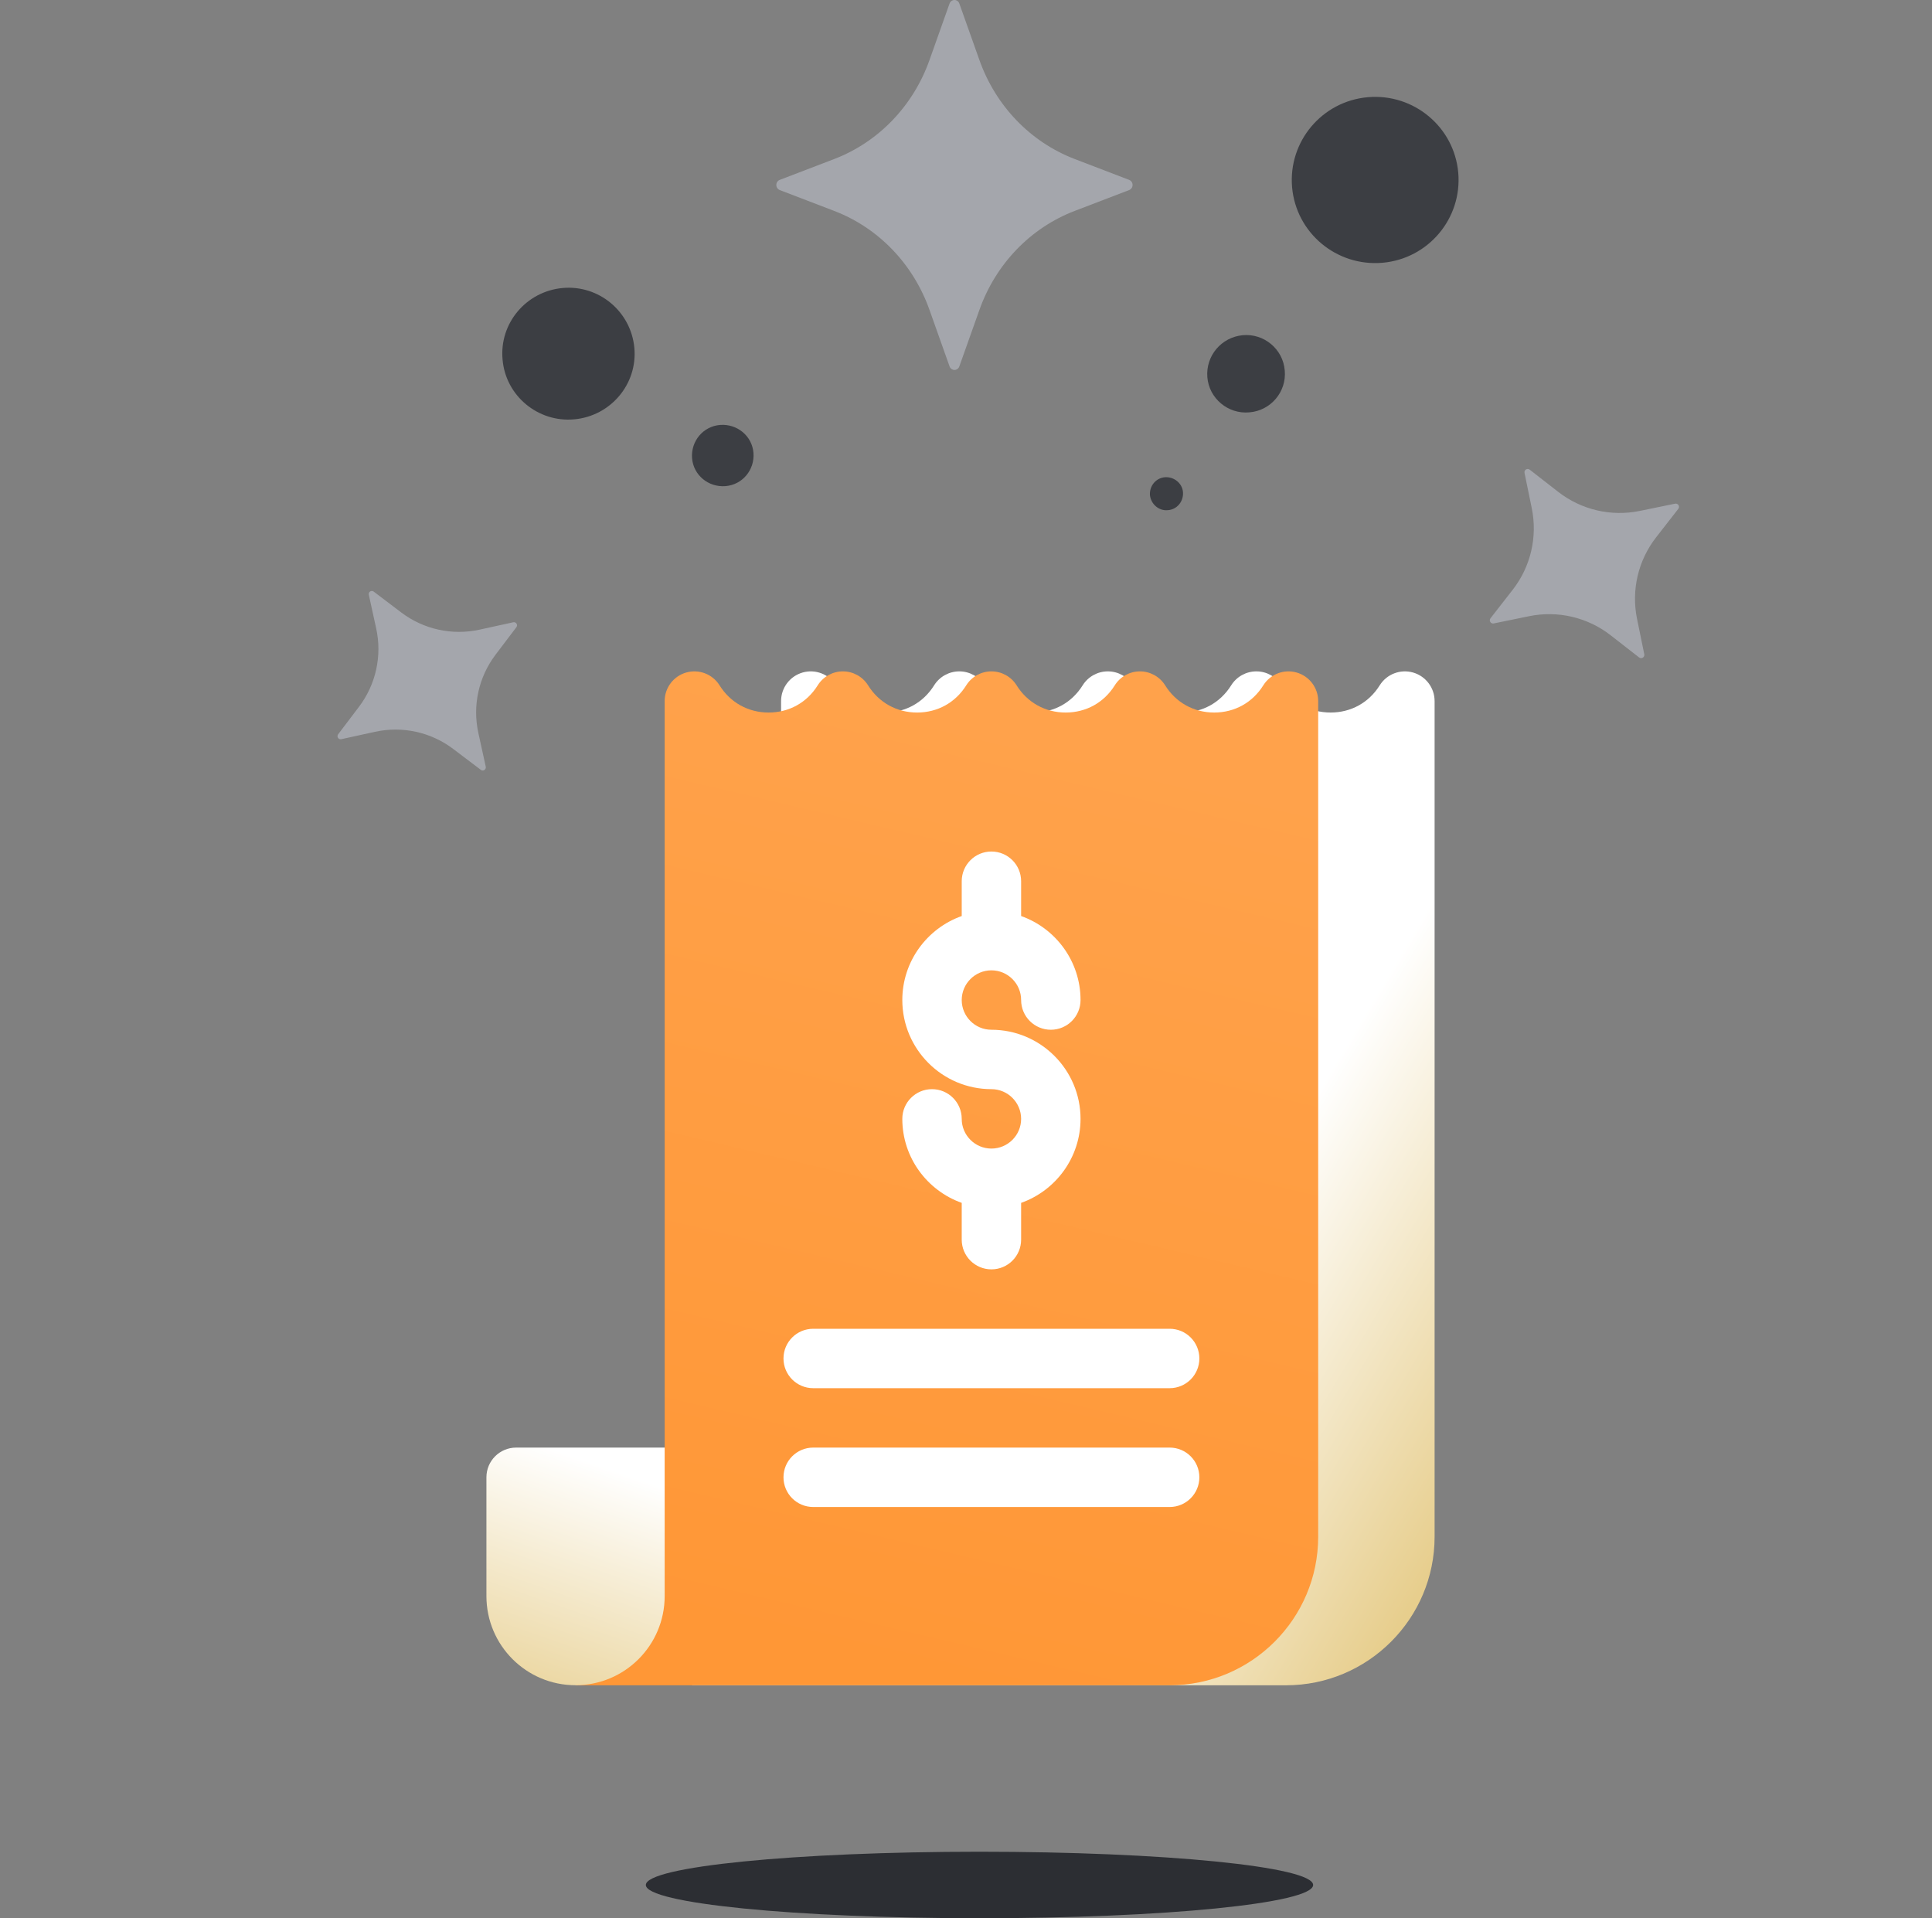 <svg width="141" height="140" viewBox="0 0 141 140" fill="none" xmlns="http://www.w3.org/2000/svg">
<rect x="0" y="0" width="141" height="140" fill="#808080" stroke="none"/>
<g clip-path="url(#clip0_3464_147099)">
<path d="M71.484 140.002C84.933 140.002 95.834 138.915 95.834 137.575C95.834 136.235 84.933 135.148 71.484 135.148C58.036 135.148 47.135 136.235 47.135 137.575C47.135 138.915 58.036 140.002 71.484 140.002Z" fill="#2C2E33"/>
<path d="M82.408 13.129L78.43 11.605C75.209 10.371 72.669 7.735 71.482 4.39L70.014 0.258C69.959 0.103 69.817 0 69.657 0C69.498 0 69.355 0.103 69.3 0.258L67.833 4.39C66.645 7.735 64.106 10.371 60.885 11.605L56.906 13.129C56.757 13.186 56.657 13.334 56.657 13.5C56.657 13.665 56.757 13.813 56.906 13.871L60.885 15.395C64.106 16.628 66.645 19.265 67.833 22.61L69.3 26.741C69.355 26.897 69.498 27 69.657 27C69.817 27 69.959 26.897 70.014 26.741L71.482 22.61C72.67 19.265 75.209 16.628 78.429 15.395L82.408 13.871C82.558 13.813 82.657 13.665 82.657 13.5C82.657 13.334 82.558 13.186 82.408 13.129Z" fill="#A4A6AC"/>
<path d="M37.459 45.416L34.994 45.956C32.999 46.393 30.913 45.935 29.285 44.702L27.274 43.178C27.198 43.121 27.095 43.117 27.015 43.168C26.935 43.219 26.895 43.315 26.916 43.407L27.456 45.872C27.893 47.867 27.435 49.953 26.202 51.581L24.678 53.592C24.621 53.668 24.617 53.771 24.668 53.851C24.719 53.931 24.814 53.971 24.907 53.95L27.372 53.41C29.367 52.973 31.453 53.431 33.081 54.665L35.093 56.188C35.168 56.246 35.272 56.25 35.351 56.199C35.431 56.148 35.471 56.052 35.451 55.959L34.911 53.495C34.473 51.5 34.931 49.413 36.165 47.785L37.688 45.774C37.746 45.698 37.75 45.595 37.699 45.515C37.647 45.435 37.552 45.395 37.459 45.416Z" fill="#A4A6AC"/>
<path d="M120.002 47.751L119.473 45.167C119.044 43.076 119.553 40.902 120.865 39.218L122.485 37.138C122.546 37.06 122.552 36.952 122.5 36.868C122.447 36.784 122.348 36.741 122.251 36.761L119.668 37.29C117.577 37.719 115.403 37.21 113.719 35.898L111.639 34.278C111.561 34.217 111.453 34.211 111.369 34.263C111.284 34.315 111.241 34.415 111.261 34.512L111.791 37.095C112.22 39.187 111.711 41.361 110.399 43.044L108.778 45.125C108.717 45.203 108.711 45.311 108.763 45.395C108.816 45.479 108.915 45.522 109.012 45.502L111.595 44.973C113.687 44.544 115.861 45.052 117.545 46.364L119.625 47.985C119.703 48.046 119.811 48.052 119.895 47.999C119.98 47.947 120.022 47.848 120.002 47.751Z" fill="#A4A6AC"/>
<path d="M99.826 7.094C103.186 6.802 106.133 9.277 106.425 12.602C106.717 15.951 104.233 18.887 100.898 19.178C97.537 19.469 94.591 16.994 94.299 13.67C94.007 10.321 96.49 7.385 99.826 7.094Z" fill="#3C3E43"/>
<path d="M90.694 24.465C92.253 24.32 93.641 25.485 93.763 27.038C93.909 28.591 92.74 29.974 91.181 30.095C89.623 30.241 88.235 29.076 88.113 27.523C87.992 25.97 89.136 24.611 90.694 24.465Z" fill="#3C3E43"/>
<path d="M83.925 36.142C83.876 35.462 84.364 34.88 85.021 34.831C85.678 34.783 86.287 35.268 86.336 35.923C86.385 36.603 85.898 37.185 85.24 37.234C84.583 37.307 83.998 36.797 83.925 36.142Z" fill="#3C3E43"/>
<path d="M36.678 26.237C36.434 23.592 38.406 21.263 41.06 21.02C43.715 20.778 46.052 22.743 46.296 25.388C46.539 28.033 44.567 30.363 41.913 30.605C39.259 30.848 36.897 28.882 36.678 26.237Z" fill="#3C3E43"/>
<path d="M50.508 33.442C50.411 32.204 51.312 31.112 52.554 31.015C53.795 30.918 54.891 31.816 54.989 33.053C55.086 34.291 54.185 35.383 52.943 35.48C51.701 35.577 50.606 34.679 50.508 33.442Z" fill="#3C3E43"/>
<path d="M103.129 49.084C102.199 48.818 101.205 49.199 100.693 50.019C99.904 51.281 98.599 52.004 97.111 52.004C95.624 52.004 94.318 51.281 93.53 50.019C93.134 49.385 92.439 49 91.691 49C90.944 49 90.249 49.385 89.853 50.019C89.064 51.281 87.759 52.004 86.271 52.004C84.784 52.004 83.478 51.281 82.69 50.019C82.294 49.385 81.599 49 80.852 49C80.104 49 79.409 49.385 79.013 50.019C78.225 51.281 76.919 52.004 75.432 52.004C73.944 52.004 72.638 51.281 71.85 50.019C71.454 49.385 70.759 49 70.012 49C69.264 49 68.569 49.385 68.173 50.019C67.385 51.281 66.079 52.004 64.592 52.004C63.104 52.004 61.799 51.281 61.01 50.019C60.498 49.199 59.504 48.818 58.574 49.084C57.645 49.351 57.004 50.201 57.004 51.168V105.656L50.5 123H93.859C99.836 123 104.699 118.137 104.699 112.16V51.168C104.699 50.201 104.058 49.351 103.129 49.084Z" fill="url(#paint0_linear_3464_147099)"/>
<path d="M94.633 49.084C93.703 48.818 92.709 49.199 92.197 50.019C91.408 51.281 90.103 52.004 88.615 52.004C87.127 52.004 85.822 51.281 85.034 50.019C84.638 49.385 83.943 49 83.195 49C82.448 49 81.753 49.385 81.357 50.019C80.568 51.281 79.263 52.004 77.775 52.004C76.288 52.004 74.982 51.281 74.194 50.019C73.798 49.385 73.103 49 72.355 49C71.608 49 70.913 49.385 70.517 50.019C69.728 51.281 68.423 52.004 66.936 52.004C65.448 52.004 64.142 51.281 63.354 50.019C62.958 49.385 62.263 49 61.516 49C60.768 49 60.073 49.385 59.677 50.019C58.889 51.281 57.583 52.004 56.096 52.004C54.608 52.004 53.303 51.281 52.514 50.019C52.002 49.199 51.008 48.818 50.078 49.084C49.148 49.351 48.508 50.201 48.508 51.168V105.656L42.004 123H85.363C91.34 123 96.203 118.137 96.203 112.16V51.168C96.203 50.201 95.562 49.351 94.633 49.084Z" fill="url(#paint1_linear_3464_147099)"/>
<path d="M59.348 101.316H85.363C86.561 101.316 87.531 100.346 87.531 99.148C87.531 97.951 86.561 96.98 85.363 96.98H59.348C58.15 96.98 57.18 97.951 57.18 99.148C57.18 100.346 58.15 101.316 59.348 101.316ZM72.355 83.828C71.16 83.828 70.188 82.856 70.188 81.66C70.188 80.463 69.217 79.492 68.019 79.492C66.822 79.492 65.852 80.463 65.852 81.66C65.852 84.486 67.664 86.896 70.188 87.791V90.477C70.188 91.674 71.158 92.644 72.355 92.644C73.553 92.644 74.523 91.674 74.523 90.477V87.791C77.047 86.896 78.859 84.486 78.859 81.66C78.859 78.074 75.942 75.156 72.355 75.156C71.16 75.156 70.188 74.184 70.188 72.988C70.188 71.793 71.16 70.82 72.355 70.82C73.551 70.82 74.523 71.793 74.523 72.988C74.523 74.186 75.494 75.156 76.691 75.156C77.889 75.156 78.859 74.186 78.859 72.988C78.859 70.162 77.047 67.752 74.523 66.857V64.316C74.523 63.119 73.553 62.148 72.355 62.148C71.158 62.148 70.188 63.119 70.188 64.316V66.857C67.664 67.752 65.852 70.162 65.852 72.988C65.852 76.575 68.769 79.492 72.355 79.492C73.551 79.492 74.523 80.465 74.523 81.66C74.523 82.856 73.551 83.828 72.355 83.828ZM85.363 105.652H59.348C58.15 105.652 57.18 106.623 57.18 107.82C57.18 109.017 58.15 109.988 59.348 109.988H85.363C86.561 109.988 87.531 109.017 87.531 107.82C87.531 106.623 86.561 105.652 85.363 105.652ZM35.5 107.82V116.492C35.5 120.084 38.412 122.996 42.004 122.996C45.596 122.996 48.508 120.084 48.508 116.492V105.652H37.668C36.471 105.652 35.5 106.623 35.5 107.82Z" fill="url(#paint2_linear_3464_147099)"/>
</g>
<defs>
<linearGradient id="paint0_linear_3464_147099" x1="99.119" y1="123.642" x2="37.588" y2="86.859" gradientUnits="userSpaceOnUse">
<stop stop-color="#E7CE8D"/>
<stop offset="0.35" stop-color="white"/>
</linearGradient>
<linearGradient id="paint1_linear_3464_147099" x1="85" y1="55.5" x2="69.103" y2="123" gradientUnits="userSpaceOnUse">
<stop stop-color="#FFA24B"/>
<stop offset="1" stop-color="#FF9736"/>
</linearGradient>
<linearGradient id="paint2_linear_3464_147099" x1="27.36" y1="122.897" x2="46.614" y2="67.665" gradientUnits="userSpaceOnUse">
<stop stop-color="#E7CE8D"/>
<stop offset="0.35" stop-color="white"/>
</linearGradient>
<clipPath id="clip0_3464_147099">
<rect width="140" height="140" fill="white" transform="translate(0.5)"/>
</clipPath>
</defs>
</svg>
